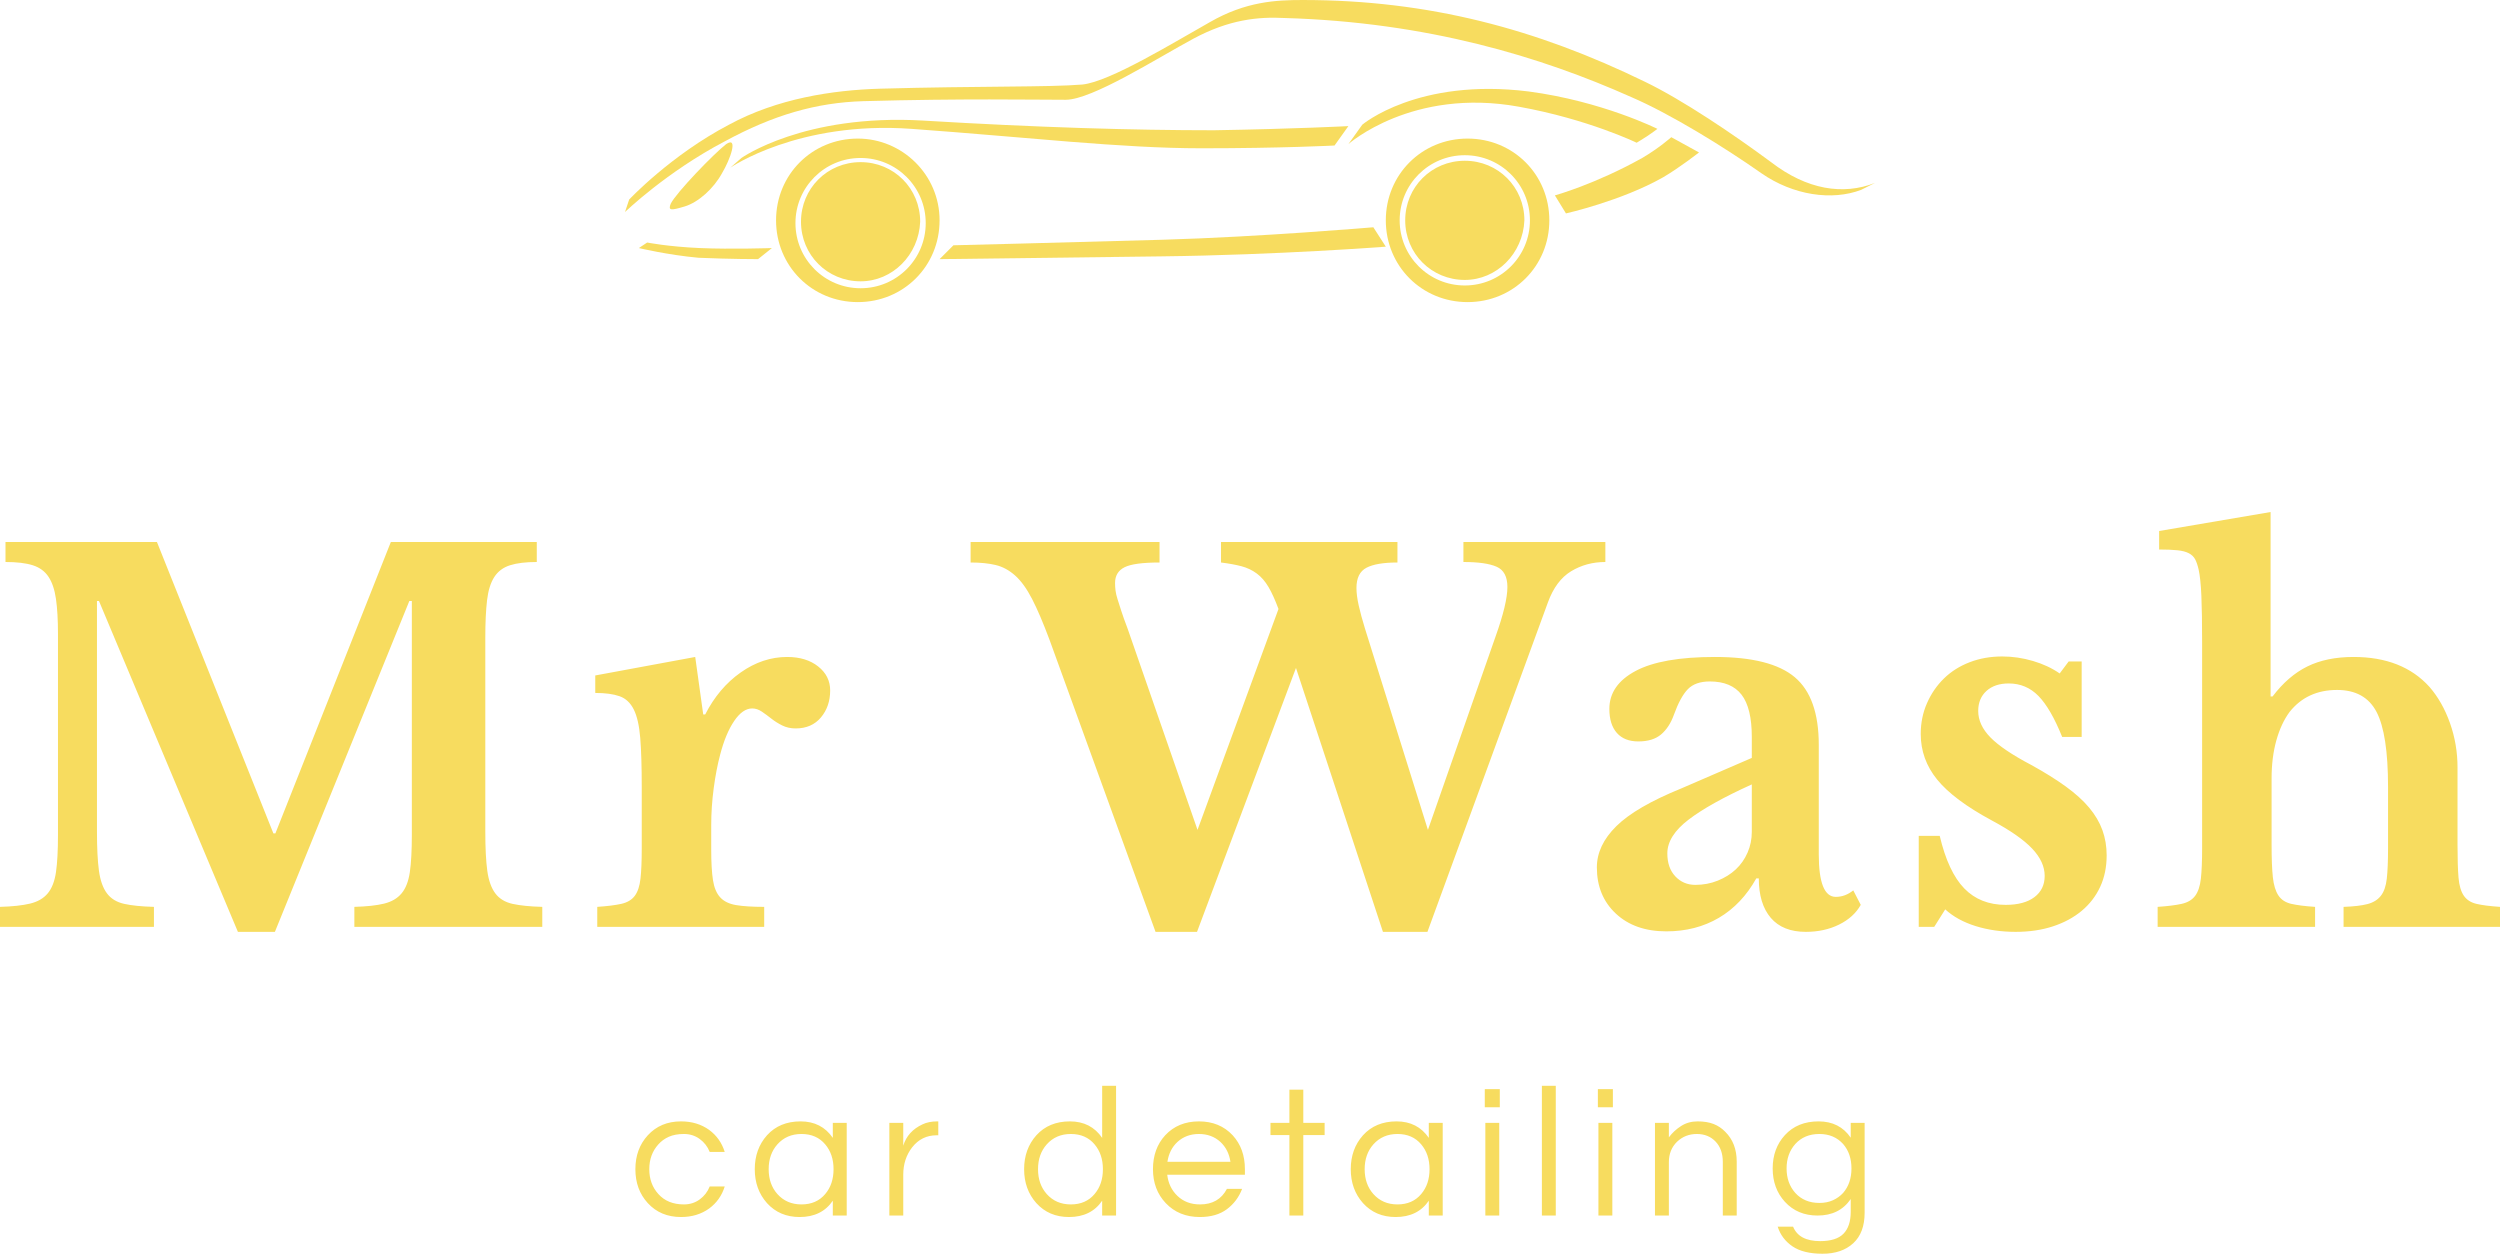 <svg viewBox="298 200.217 380 190.566" width="5000" height="2507.453" xmlns="http://www.w3.org/2000/svg" xmlns:xlink="http://www.w3.org/1999/xlink" preserveAspectRatio="none"><defs></defs><style>.companyName {fill:#F7DC5F;fill-opacity:1;}.icon1 {fill:#F7DC5F;fill-opacity:1;}.icon2 {fill:#8C7848;fill-opacity:1;}.icon3 {fill:#534538;fill-opacity:1;}.icon3-str {stroke:#534538;stroke-opacity:1;}.text {fill:#F7DC5F;fill-opacity:1;}</style><g opacity="1" transform="rotate(0 394.578 365.257)">
<svg width="186.845" height="25.526" x="394.578" y="365.257" version="1.1" preserveAspectRatio="none" viewBox="1.36 -28 265.24 36.24">
  <g transform="matrix(1 0 0 1 0 0)" class="text"><path id="id-6izo4zJp13" d="M11.84-2.40L11.84-2.40Q13.76-2.40 15.24-3.48Q16.72-4.56 17.40-6.28L17.40-6.28L20.64-6.28Q19.72-3.32 17.28-1.52L17.28-1.52Q14.72 0.32 11.20 0.32L11.20 0.32Q6.80 0.32 4.04-2.68L4.04-2.68Q1.36-5.60 1.36-10L1.36-10Q1.36-14.40 4.04-17.32L4.04-17.32Q6.80-20.32 11.20-20.32L11.20-20.32Q14.72-20.32 17.28-18.48L17.28-18.48Q19.72-16.68 20.64-13.72L20.64-13.72L17.40-13.72Q16.72-15.44 15.24-16.52Q13.76-17.60 11.84-17.60Q9.92-17.60 8.58-17Q7.24-16.40 6.32-15.36L6.32-15.36Q4.36-13.20 4.36-10L4.36-10Q4.36-6.80 6.32-4.64L6.32-4.64Q8.32-2.40 11.84-2.40Z M43.96 0L43.96-3.20Q41.56 0.32 36.80 0.32L36.80 0.32Q32.48 0.32 29.76-2.68L29.76-2.68Q27.12-5.64 27.12-10L27.12-10Q27.12-14.36 29.76-17.32L29.76-17.32Q32.48-20.32 37-20.32Q41.52-20.32 43.96-16.76L43.96-16.76L43.96-20L46.96-20L46.96 0L43.96 0ZM37.20-2.40L37.20-2.40Q40.44-2.40 42.32-4.64L42.32-4.64Q44.12-6.76 44.12-10L44.12-10Q44.12-13.24 42.32-15.36L42.32-15.36Q40.44-17.60 37.20-17.60L37.20-17.60Q34-17.60 32-15.36L32-15.36Q30.12-13.24 30.12-10L30.12-10Q30.12-6.76 32-4.64L32-4.64Q34-2.40 37.20-2.40Z M66.52-20.32L66.72-20.32L66.72-17.32L66.36-17.32Q63.12-17.32 61.08-14.72L61.08-14.72Q59.16-12.24 59.16-8.80L59.16-8.80L59.16 0L56.16 0L56.16-20L59.16-20L59.16-15.08Q60.12-18.20 63.32-19.68L63.32-19.68Q64.64-20.32 66.52-20.32L66.52-20.32Z M102.08 0L102.08-3.20Q99.68 0.32 94.92 0.32L94.92 0.32Q90.60 0.32 87.88-2.68L87.88-2.68Q85.24-5.64 85.24-10L85.24-10Q85.24-14.36 87.88-17.32L87.88-17.32Q90.60-20.32 95.12-20.32Q99.64-20.32 102.08-16.76L102.08-16.76L102.08-28L105.08-28L105.08 0L102.08 0ZM95.32-2.40L95.32-2.40Q98.56-2.40 100.44-4.64L100.44-4.64Q102.24-6.76 102.24-10L102.24-10Q102.24-13.24 100.44-15.36L100.44-15.36Q98.56-17.60 95.32-17.60L95.32-17.60Q92.12-17.60 90.12-15.36L90.12-15.36Q88.24-13.24 88.24-10L88.24-10Q88.24-6.76 90.12-4.64L90.12-4.64Q92.12-2.40 95.32-2.40Z M123.20-2.40L123.20-2.40Q127.24-2.40 129-5.76L129-5.76L132.28-5.76Q131.24-3.04 128.98-1.36Q126.72 0.32 123.16 0.32L123.16 0.32Q118.64 0.32 115.80-2.68L115.80-2.68Q113.04-5.60 113.04-10L113.04-10Q113.04-14.44 115.68-17.32L115.68-17.32Q118.48-20.32 122.96-20.32L122.96-20.32Q127.44-20.32 130.24-17.32L130.24-17.32Q132.88-14.44 132.88-10L132.88-10L132.88-8.80L116.12-8.80Q116.44-6.04 118.32-4.24L118.32-4.24Q120.24-2.40 123.20-2.40ZM122.96-17.60L122.96-17.60Q120.20-17.60 118.32-15.88L118.32-15.88Q116.56-14.24 116.16-11.60L116.16-11.60L129.76-11.60Q129.36-14.24 127.60-15.88L127.60-15.88Q125.72-17.60 122.96-17.60Z M145.48 0L142.48 0L142.48-17.36L138.40-17.36L138.40-20L142.48-20L142.48-27.16L145.48-27.16L145.48-20L150.08-20L150.08-17.36L145.48-17.36L145.48 0Z M172.56 0L172.56-3.20Q170.16 0.32 165.40 0.32L165.40 0.32Q161.08 0.32 158.36-2.68L158.36-2.68Q155.72-5.64 155.72-10L155.72-10Q155.72-14.36 158.36-17.32L158.36-17.32Q161.08-20.32 165.60-20.32Q170.12-20.32 172.56-16.76L172.56-16.76L172.56-20L175.56-20L175.56 0L172.56 0ZM165.80-2.40L165.80-2.40Q169.04-2.40 170.92-4.64L170.92-4.64Q172.72-6.76 172.72-10L172.72-10Q172.72-13.24 170.92-15.36L170.92-15.36Q169.04-17.60 165.80-17.60L165.80-17.60Q162.60-17.60 160.60-15.36L160.60-15.36Q158.72-13.24 158.72-10L158.72-10Q158.72-6.76 160.60-4.64L160.60-4.64Q162.60-2.40 165.80-2.40Z M184.76 0L184.76-20L187.76-20L187.76 0L184.76 0ZM184.64-27.28L187.88-27.28L187.88-23.36L184.64-23.36L184.64-27.28Z M199.96-28L199.96 0L196.96 0L196.96-28L199.96-28Z M209.16 0L209.16-20L212.16-20L212.16 0L209.16 0ZM209.04-27.28L212.28-27.28L212.28-23.36L209.04-23.36L209.04-27.28Z M221.36-20L224.36-20L224.36-16.88Q225.44-18.32 227.00-19.32Q228.56-20.32 230.56-20.32Q232.56-20.32 234.00-19.76Q235.44-19.20 236.52-18.08L236.52-18.08Q239.00-15.64 239.00-11.64L239.00-11.64L239.00 0L236.00 0L236.00-11.56Q236.00-14.32 234.44-15.96Q232.88-17.60 230.40-17.60L230.40-17.60Q227.88-17.60 226.12-15.92L226.12-15.92Q224.36-14.20 224.36-11.52L224.36-11.52L224.36 0L221.36 0L221.36-20Z M263.60-16.80L263.60-16.80L263.60-20L266.60-20L266.60-0.60Q266.60 3.72 264.14 5.98Q261.68 8.24 257.52 8.24Q253.36 8.24 251.02 6.64Q248.68 5.04 247.84 2.40L247.84 2.40L251.16 2.40Q252.44 5.52 257.00 5.52L257.00 5.52Q260.48 5.52 262.04 3.92Q263.60 2.32 263.60-0.80L263.60-0.80L263.60-3.56Q261.16 0 256.44 0L256.44 0Q252.12 0 249.40-2.96L249.40-2.96Q246.76-5.84 246.76-10.16L246.76-10.16Q246.76-14.48 249.40-17.36L249.40-17.36Q252.12-20.32 256.66-20.32Q261.20-20.32 263.60-16.80ZM256.84-2.72L256.84-2.72Q258.48-2.72 259.76-3.30Q261.04-3.88 261.96-4.88L261.96-4.88Q263.76-6.96 263.76-10.16L263.76-10.16Q263.76-13.36 261.96-15.44L261.96-15.44Q260.00-17.60 256.84-17.60L256.84-17.60Q253.60-17.60 251.64-15.44L251.64-15.44Q249.76-13.32 249.76-10.16L249.76-10.16Q249.76-7 251.64-4.88L251.64-4.88Q253.60-2.72 256.84-2.72Z"/></g>
</svg>
</g><g opacity="1" transform="rotate(0 298 278.044)">
<svg width="380" height="63.815" x="298" y="278.044" version="1.1" preserveAspectRatio="none" viewBox="1.2 -33.2 200.08 33.6">
  <g transform="matrix(1 0 0 1 0 0)" class="companyName"><path id="id-D6z1nYkh7" d="M23.08-7.48L23.24-7.48L32.48-30.80L44.16-30.80L44.16-29.20Q42.84-29.20 42.02-28.94Q41.20-28.68 40.76-28Q40.32-27.32 40.18-26.14Q40.04-24.96 40.04-23.16L40.04-23.16L40.04-7.64Q40.04-5.64 40.20-4.48Q40.36-3.32 40.84-2.68Q41.32-2.04 42.22-1.84Q43.12-1.64 44.60-1.60L44.60-1.60L44.60 0L29.56 0L29.56-1.60Q31.04-1.64 31.94-1.86Q32.84-2.08 33.34-2.68Q33.84-3.28 34-4.38Q34.16-5.48 34.16-7.36L34.16-7.36L34.16-26.08L33.96-26.08L23.20 0.40L20.24 0.40L9.12-26.08L8.96-26.08L8.96-7.64Q8.96-5.64 9.12-4.48Q9.28-3.32 9.76-2.68Q10.24-2.04 11.14-1.84Q12.04-1.64 13.52-1.60L13.52-1.60L13.52 0L1.20 0L1.20-1.60Q2.68-1.64 3.60-1.86Q4.52-2.08 5.02-2.68Q5.52-3.28 5.68-4.38Q5.84-5.48 5.84-7.36L5.84-7.36L5.84-23.44Q5.84-25.12 5.68-26.24Q5.52-27.36 5.08-28.02Q4.64-28.68 3.82-28.94Q3-29.20 1.64-29.20L1.64-29.20L1.64-30.80L13.76-30.80L23.08-7.48Z M58.12-8.12L58.12-6.20Q58.12-4.64 58.26-3.74Q58.40-2.84 58.84-2.36Q59.28-1.88 60.12-1.74Q60.96-1.60 62.36-1.60L62.36-1.60L62.36 0L49.00 0L49.00-1.60Q50.20-1.68 50.92-1.84Q51.64-2 52.00-2.48Q52.36-2.96 52.46-3.86Q52.56-4.76 52.56-6.28L52.56-6.28L52.56-11.16Q52.56-13.64 52.44-15.12Q52.32-16.60 51.92-17.40Q51.52-18.20 50.78-18.46Q50.04-18.72 48.84-18.72L48.84-18.72L48.84-20.12L56.84-21.60L57.48-17L57.64-17Q58.72-19.12 60.48-20.36Q62.24-21.60 64.20-21.60L64.20-21.60Q65.72-21.60 66.68-20.84Q67.64-20.08 67.64-18.92L67.64-18.92Q67.64-17.64 66.90-16.76Q66.16-15.88 64.88-15.88L64.88-15.88Q64.28-15.88 63.80-16.12Q63.32-16.36 62.94-16.66Q62.56-16.96 62.18-17.22Q61.80-17.48 61.40-17.48L61.40-17.48Q60.64-17.48 59.96-16.48Q59.28-15.48 58.84-13.80L58.84-13.80Q58.52-12.60 58.32-11.10Q58.12-9.60 58.12-8.12L58.12-8.12Z M110.44-23.88L115.48-7.76L120.88-23.20Q121.84-25.88 121.84-27.20L121.84-27.20Q121.84-28.44 120.98-28.82Q120.12-29.20 118.32-29.20L118.32-29.20L118.32-30.80L129.68-30.80L129.68-29.20Q128.16-29.20 126.94-28.46Q125.72-27.72 125.08-25.96L125.08-25.96L115.44 0.40L111.88 0.40L104.92-20.72L97 0.40L93.68 0.40L85.20-22.96Q84.44-25 83.80-26.24Q83.16-27.48 82.44-28.12Q81.72-28.76 80.88-28.96Q80.04-29.16 78.88-29.16L78.88-29.16L78.88-30.80L94-30.80L94-29.16Q91.96-29.16 91.20-28.78Q90.44-28.40 90.44-27.52L90.44-27.52Q90.44-27.20 90.48-26.90Q90.52-26.60 90.64-26.22Q90.76-25.84 90.94-25.28Q91.12-24.72 91.44-23.88L91.44-23.88L97.04-7.76L103.52-25.44Q103.12-26.52 102.72-27.20Q102.32-27.88 101.78-28.28Q101.24-28.68 100.56-28.86Q99.88-29.04 98.92-29.16L98.92-29.16L98.92-30.80L113.04-30.80L113.04-29.16Q111.36-29.16 110.56-28.74Q109.76-28.32 109.76-27.12L109.76-27.12Q109.76-26.52 109.94-25.72Q110.12-24.92 110.44-23.88L110.44-23.88Z M141.40-7.60L141.40-11.40Q138.04-9.88 136.34-8.58Q134.64-7.28 134.64-5.88L134.64-5.88Q134.64-4.72 135.28-4.04Q135.92-3.36 136.88-3.36L136.88-3.36Q137.84-3.36 138.68-3.70Q139.52-4.04 140.12-4.60Q140.72-5.16 141.06-5.94Q141.40-6.72 141.40-7.60L141.40-7.60ZM135.76-11.08L141.40-13.52L141.40-15.20Q141.40-17.52 140.58-18.58Q139.76-19.64 138.04-19.64L138.04-19.64Q136.88-19.64 136.28-19.02Q135.68-18.40 135.16-16.96L135.16-16.96Q134.80-15.96 134.14-15.40Q133.48-14.84 132.32-14.84L132.32-14.84Q131.20-14.84 130.60-15.52Q130-16.20 130-17.44L130-17.44Q130-19.36 132.10-20.48Q134.20-21.60 138.44-21.60L138.44-21.60Q142.92-21.60 144.84-19.98Q146.76-18.36 146.76-14.56L146.76-14.56L146.76-5.80Q146.76-2.40 148.12-2.40L148.12-2.40Q148.88-2.40 149.52-2.92L149.52-2.92L150.12-1.76Q149.56-0.76 148.38-0.18Q147.20 0.40 145.72 0.40L145.72 0.40Q143.88 0.40 142.92-0.72Q141.96-1.84 141.96-3.88L141.96-3.88L141.76-3.88Q140.60-1.80 138.76-0.72Q136.92 0.36 134.56 0.36L134.56 0.36Q132.04 0.36 130.52-1.06Q129-2.48 129-4.76L129-4.76Q129-6.52 130.56-8.06Q132.12-9.60 135.76-11.08L135.76-11.08Z M156.88-1.40L156 0L154.76 0L154.76-7.28L156.44-7.28Q157.12-4.40 158.40-3.08Q159.68-1.76 161.72-1.76L161.72-1.76Q163.20-1.76 164.02-2.38Q164.84-3 164.84-4.08L164.84-4.08Q164.84-5.20 163.84-6.26Q162.84-7.32 160.60-8.52L160.60-8.52Q157.56-10.16 156.24-11.78Q154.92-13.40 154.92-15.44L154.92-15.44Q154.92-16.76 155.42-17.90Q155.92-19.04 156.78-19.88Q157.64-20.72 158.84-21.18Q160.04-21.64 161.44-21.64L161.44-21.64Q162.68-21.64 163.90-21.28Q165.12-20.92 166.04-20.28L166.04-20.28L166.76-21.24L167.80-21.24L167.80-15.20L166.24-15.20Q165.32-17.48 164.34-18.48Q163.36-19.48 161.96-19.48L161.96-19.48Q160.84-19.48 160.18-18.88Q159.52-18.28 159.52-17.28L159.52-17.28Q159.52-16.16 160.50-15.16Q161.48-14.16 163.76-12.96L163.76-12.96Q165.36-12.08 166.52-11.24Q167.68-10.40 168.40-9.54Q169.12-8.68 169.46-7.74Q169.80-6.80 169.80-5.72L169.80-5.72Q169.80-4.32 169.28-3.20Q168.76-2.08 167.80-1.28Q166.84-0.48 165.50-0.04Q164.16 0.40 162.52 0.40L162.52 0.40Q160.80 0.40 159.32-0.06Q157.84-0.52 156.88-1.40L156.88-1.40Z M183-11.88L183-6.56Q183-4.92 183.10-3.98Q183.20-3.04 183.54-2.52Q183.88-2 184.58-1.84Q185.28-1.68 186.48-1.60L186.48-1.60L186.48 0L173.88 0L173.88-1.60Q175.08-1.68 175.80-1.84Q176.52-2 176.88-2.48Q177.24-2.96 177.34-3.86Q177.44-4.76 177.44-6.28L177.44-6.28L177.44-22.72Q177.44-25.12 177.38-26.50Q177.32-27.88 177.16-28.60L177.16-28.60Q177.04-29.12 176.88-29.42Q176.72-29.72 176.38-29.90Q176.04-30.08 175.46-30.14Q174.88-30.20 174-30.20L174-30.20L174-31.68L182.92-33.20L182.92-18.44L183.08-18.44Q184.32-20.08 185.86-20.84Q187.40-21.60 189.56-21.60L189.56-21.60Q193.48-21.60 195.64-19.20L195.64-19.20Q196.68-18 197.28-16.30Q197.88-14.60 197.88-12.76L197.88-12.76L197.88-6.56Q197.88-4.88 197.96-3.94Q198.04-3 198.38-2.50Q198.72-2 199.40-1.84Q200.08-1.68 201.28-1.60L201.28-1.60L201.28 0L188.76 0L188.76-1.60Q189.96-1.64 190.66-1.82Q191.36-2 191.74-2.48Q192.12-2.96 192.22-3.86Q192.32-4.76 192.32-6.28L192.32-6.28L192.32-11.20Q192.32-15.44 191.40-17.20Q190.48-18.96 188.24-18.96L188.24-18.96Q185.84-18.96 184.44-17.20L184.44-17.20Q183.76-16.28 183.38-14.92Q183-13.56 183-11.88L183-11.88Z"/></g>
</svg>
</g><g opacity="1" transform="rotate(0 393 200.217)">
<svg width="190" height="45.92" x="393" y="200.217" version="1.1" preserveAspectRatio="none" viewBox="-365.2 286.2 90.2 21.8">
  <g transform="matrix(1 0 0 1 0 0)" class="icon1"><path d="M-275,299.4c-2.3,0.9-4.9,0.5-7.5-1.5c-2.7-2-6.4-4.5-9.1-5.8c-7.8-3.8-15.6-5.9-24.7-5.9  c-1.9,0-4.1,0.1-6.7,1.6c-2.5,1.4-7.2,4.3-9.2,4.5c-2.4,0.2-7.4,0.1-14.6,0.3c-3.4,0.1-7.4,0.7-10.9,2.6c-4.2,2.2-7.2,5.4-7.2,5.4  l-0.3,0.9c0,0,3-2.9,7.2-5.1c3.5-1.9,6.6-2.8,10-2.9c7.2-0.2,12.2-0.1,14.6-0.1c1.9,0,6.6-3,9.2-4.4c2.6-1.4,4.7-1.6,6.6-1.5  c10.3,0.3,18.5,2.8,25,5.7c2.8,1.2,6.7,3.6,9.4,5.5c2.3,1.6,5.1,2,7.2,1.2"></path><path d="M-348.4,296.2c-3.3,0-5.9,2.6-5.9,5.9c0,3.3,2.6,5.9,5.9,5.9c3.3,0,5.9-2.6,5.9-5.9  C-342.5,298.8-345.2,296.2-348.4,296.2z M-348.2,307c-2.6,0-4.7-2.1-4.7-4.7c0-2.6,2.1-4.7,4.7-4.7c2.6,0,4.7,2.1,4.7,4.7  C-343.5,304.9-345.6,307-348.2,307z M-348.2,306.5c-2.4,0-4.3-1.9-4.3-4.3c0-2.4,1.9-4.3,4.3-4.3c2.4,0,4.3,1.9,4.3,4.3  C-344,304.6-345.9,306.5-348.2,306.5z"></path><path d="M-304.4,296.2c-3.3,0-5.9,2.6-5.9,5.9c0,3.3,2.6,5.9,5.9,5.9s5.9-2.6,5.9-5.9  C-298.5,298.8-301.1,296.2-304.4,296.2z M-304.6,306.8c-2.6,0-4.7-2.1-4.7-4.7c0-2.6,2.1-4.7,4.7-4.7c2.6,0,4.7,2.1,4.7,4.7  C-299.9,304.7-302,306.8-304.6,306.8z M-304.6,306.4c-2.4,0-4.3-1.9-4.3-4.3c0-2.4,1.9-4.3,4.3-4.3c2.4,0,4.3,1.9,4.3,4.3  C-300.4,304.5-302.3,306.4-304.6,306.4z"></path><path d="M-342.5,304.9c0,0,7.6-0.1,16-0.2c8.4-0.1,16.2-0.7,16.2-0.7l-0.9-1.4c0,0-8.2,0.7-15.2,0.9  c-7,0.2-15.1,0.4-15.1,0.4L-342.5,304.9z"></path><path d="M-297.3,301.6c0,0,4-0.9,7-2.6c1.2-0.7,2.6-1.8,2.6-1.8l-2-1.1c0,0-0.9,0.8-2.1,1.5  c-3.4,1.9-6.3,2.7-6.3,2.7L-297.3,301.6z"></path><path d="M-355.6,304.9l1-0.8c0,0-2.9,0.1-5.2,0c-2.3-0.1-3.8-0.4-3.8-0.4l-0.6,0.4c0,0,2.1,0.5,4.3,0.7  C-357.6,304.9-355.6,304.9-355.6,304.9z"></path><path d="M-290.7,295.5c0,0-4-2-9.3-2.7c-8-1-12,2.4-12,2.4l-1,1.4c0,0,4.6-4.1,12.3-2.7c5,0.9,8.5,2.6,8.5,2.6  s0.5-0.3,0.8-0.5C-291.1,295.8-290.7,295.5-290.7,295.5z"></path><path d="M-313,295.3c0,0-3.8,0.2-9.7,0.3c-5.8,0-12.7-0.2-21-0.7c-8.6-0.5-13.1,2.7-13.1,2.7l-0.8,0.7  c0,0,4.9-3.4,13.1-2.8c8.3,0.6,15.1,1.4,20.9,1.4c5.8,0,9.6-0.2,9.6-0.2L-313,295.3z"></path><path d="M-361.9,300.9c0.4-0.8,3.1-3.6,4-4.3c0.9-0.6,0.3,1.1-0.3,2.1c-0.6,1.1-1.7,2.1-2.7,2.4  C-361.9,301.4-362.1,301.4-361.9,300.9z"></path></g>
</svg>
</g></svg>